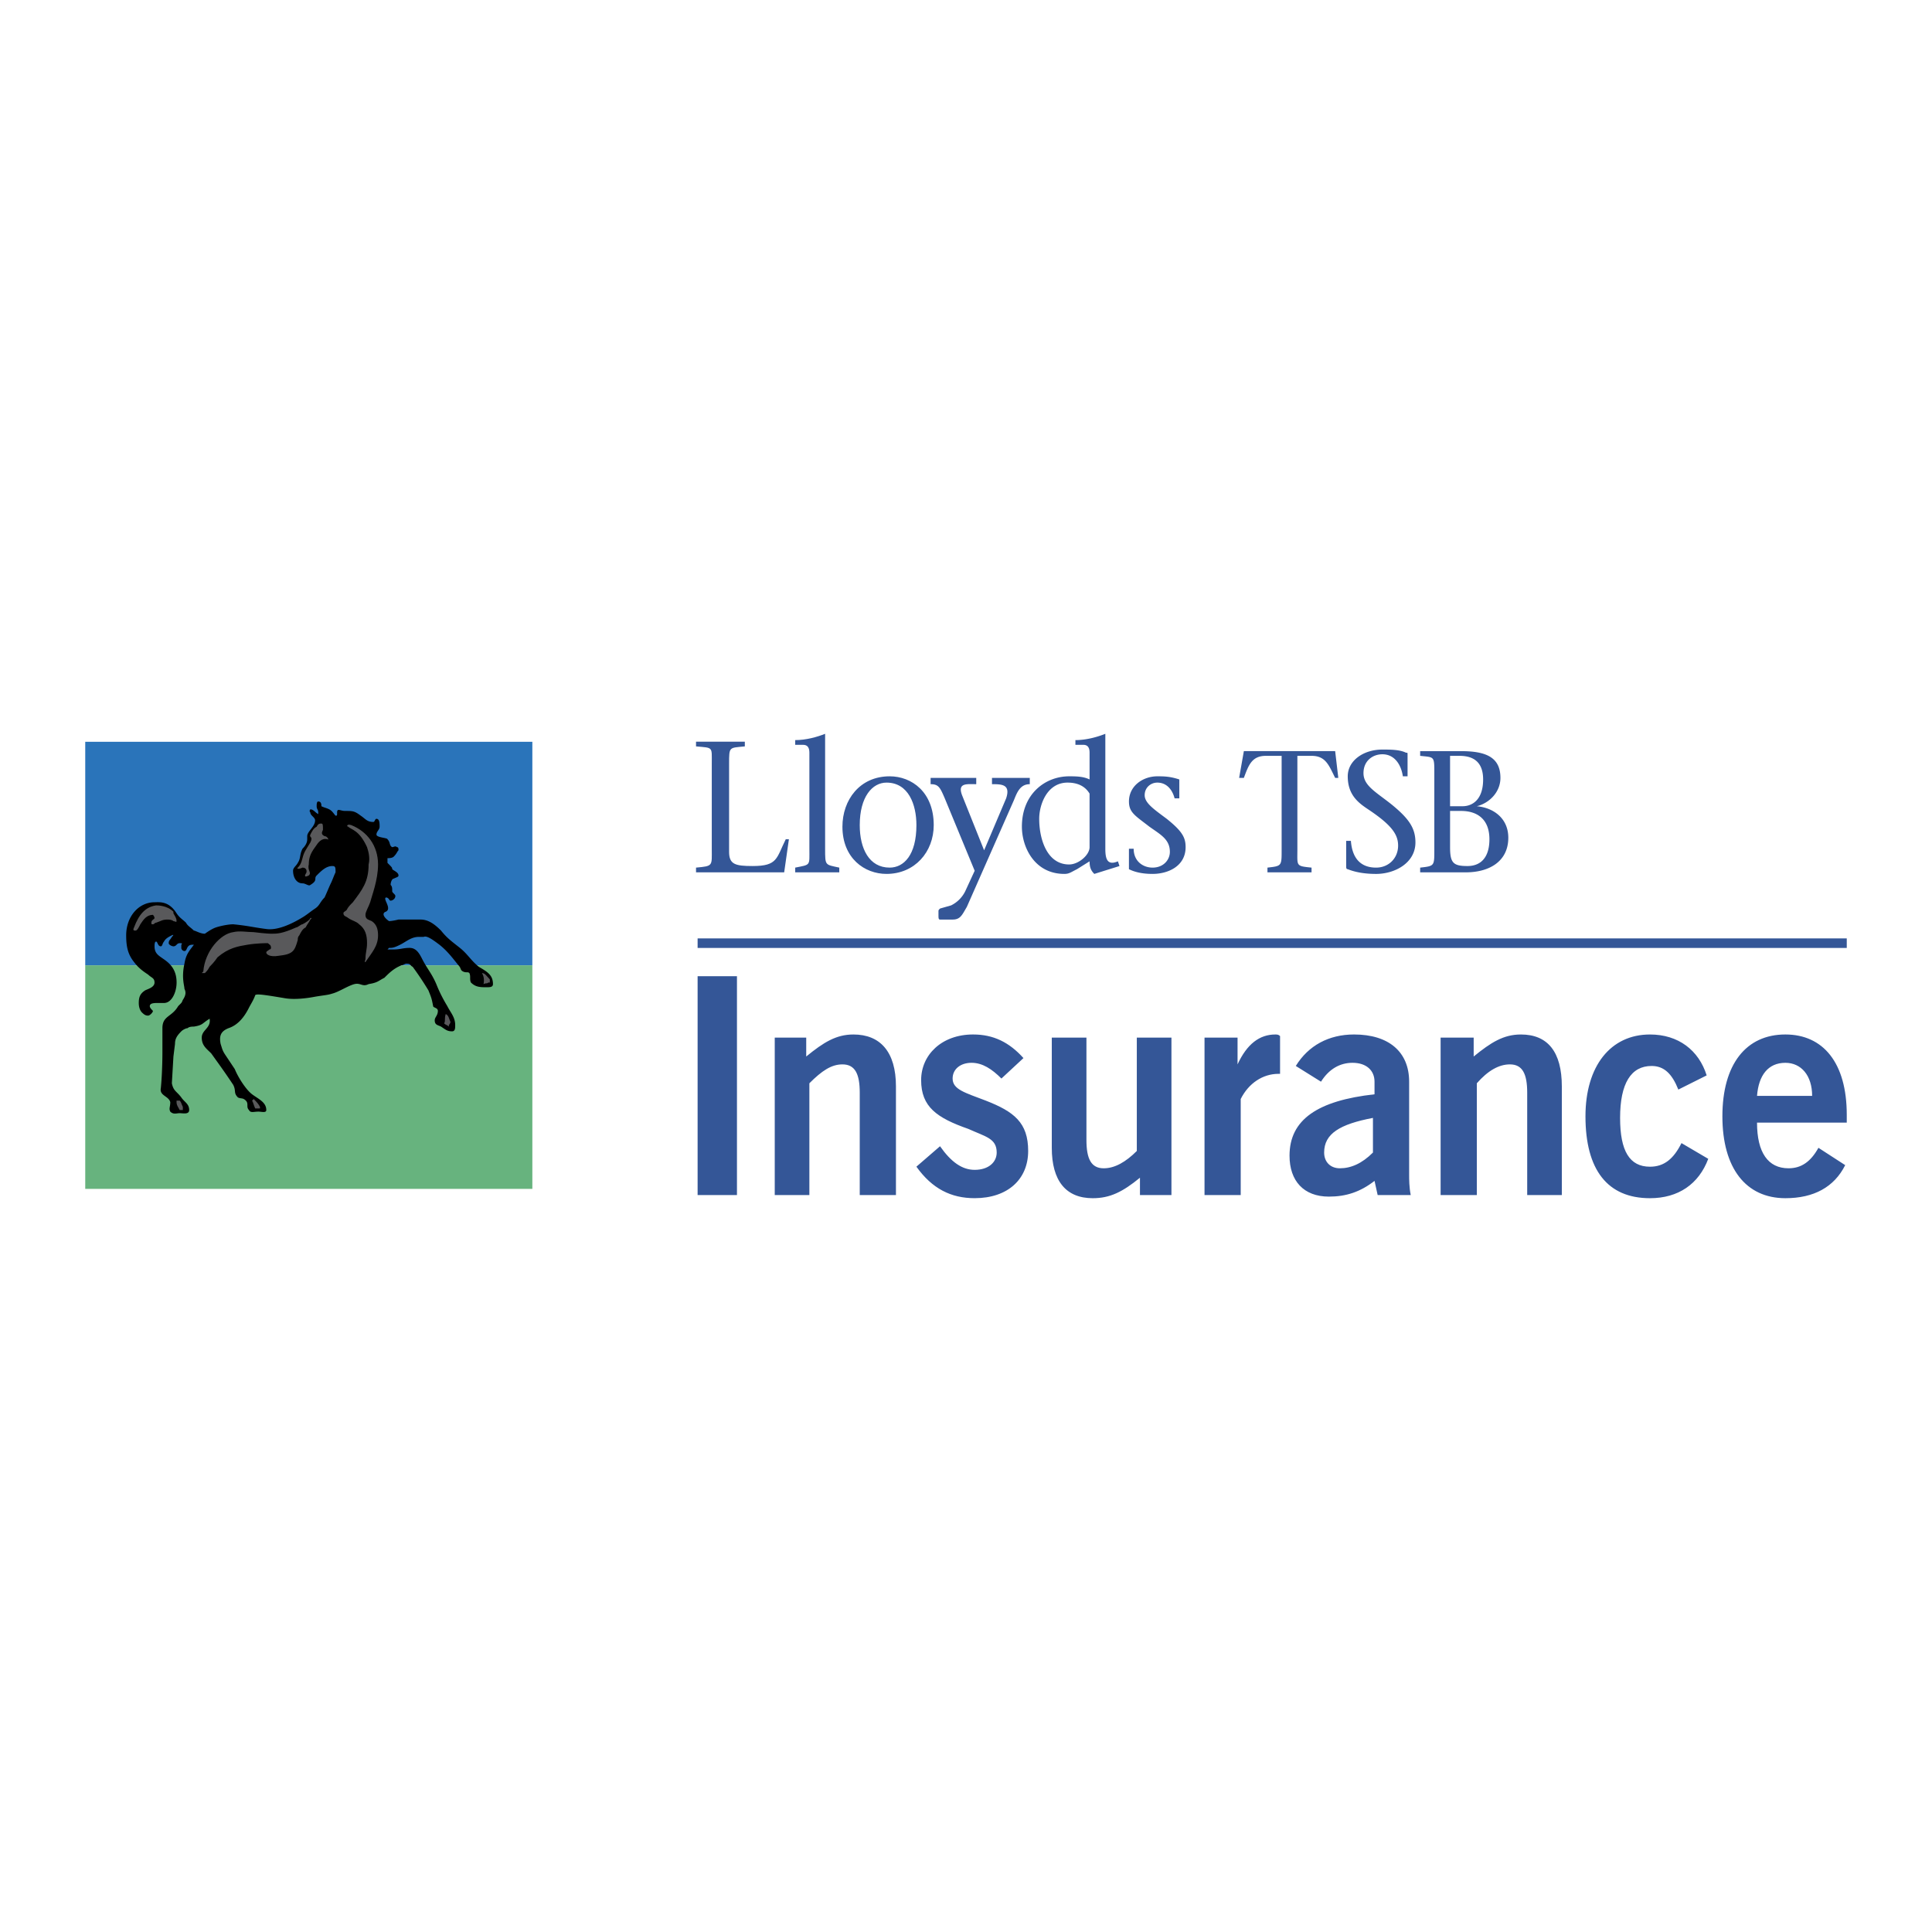 <svg xmlns="http://www.w3.org/2000/svg" width="2500" height="2500" viewBox="0 0 192.756 192.756"><path fill-rule="evenodd" clip-rule="evenodd" fill="#fff" d="M0 0h192.756v192.756H0V0z"/><path fill-rule="evenodd" clip-rule="evenodd" fill="#2a74ba" d="M8.504 74.007h44.609v22.304H8.504V74.007z"/><path fill-rule="evenodd" clip-rule="evenodd" fill="#67b37e" d="M8.504 118.615h44.609V96.311H8.504v22.304z"/><path d="M33.477 81.379c.157 0 .157 0 .157-.314 0-.471.314-.157.786-.157.785 0 .942 0 1.57.471.471.314.628.628 1.256.628.157 0 .157-.314.314-.314.314 0 .314.471.314.786 0 .313-.314.471-.314.785 0 .314 1.099.314 1.099.471.314.314.157.628.471.785.157 0 .314-.157.471 0 .157 0 .157.157.157.314-.157.157-.157.314-.471.628-.157.157-.472.157-.628.157v.471c.471.471.471.471.471.628.157.157.628.314.628.628 0 .157-.157.157-.471.314-.157 0-.314.314-.314.628.157.157.157.314.157.628 0 .157.314.314.314.471 0 .314-.314.471-.472.471s-.157-.314-.471-.314c-.314.157.628 1.1 0 1.414-.471.157-.157.628.314.942 0 0 .314 0 .943-.157h2.199c.785 0 1.413.472 2.042 1.1.628.785 1.1 1.1 1.885 1.728.785.628 1.1 1.257 1.885 1.885.785.471 1.414.785 1.414 1.727 0 .314-.314.314-.628.314-.628 0-1.099 0-1.57-.471-.157-.314 0-.629-.157-.943-.157-.156-.314 0-.628-.156s-.157-.314-.471-.629c-.628-.785-1.099-1.413-1.884-2.041-.628-.471-1.257-.942-1.571-.785h-.471c-.785 0-1.256.471-1.885.785-.628.314-.785.314-1.1.314l-.157.157h.628c.628 0 .942-.157 1.57-.157s.942.471 1.257 1.1c.471.942.942 1.413 1.413 2.512.314.785.628 1.414 1.1 2.199.314.629.785 1.1.785 1.885 0 .314 0 .629-.314.629-.471 0-.628-.158-1.1-.473-.314-.156-.628-.156-.628-.627 0-.314.314-.471.314-.943 0-.312-.471-.312-.471-.471-.157-.785-.157-.785-.471-1.57a30.254 30.254 0 0 0-1.571-2.355c-.314-.158-.157-.314-.628-.314-.157 0-.314.156-.471.156-.785.314-1.257.785-1.728 1.258-.628.314-.628.471-1.57.627-.629.314-.786-.156-1.414 0-.628.158-1.57.785-2.199.943-.471.156-.785.156-1.728.314-.785.156-2.042.312-2.984.156-1.885-.314-2.827-.471-2.984-.314-.157.471-.471.943-.628 1.258-.471.941-1.1 1.727-2.042 2.041-.785.314-.942.785-.785 1.57.157.471.157.629.471 1.1l.942 1.414c.314.785 1.1 2.041 1.728 2.512s1.414.785 1.414 1.57c0 .314-.471.158-.785.158-.472 0-.786.156-.942-.158-.314-.312 0-.627-.314-.941-.314-.314-.471-.158-.785-.314-.471-.471-.157-.629-.471-1.256-.942-1.414-1.414-2.043-2.199-3.143-.471-.471-.942-.785-.942-1.57s.942-.941.785-1.885c-.785.473-.628.629-1.57.785-.157 0-.472 0-.628.158-.157 0-.471.156-.628.314-.471.471-.628.785-.628 1.256l-.157 1.256-.157 2.67c.157.785.471.785.942 1.414.314.471.785.629.785 1.256 0 .473-.628.314-.942.314s-.628.158-.942-.156c-.157-.314 0-.471 0-.943-.157-.627-1.1-.627-.942-1.412.157-1.572.157-3.457.157-3.457v-2.512c0-1.256.943-1.1 1.571-2.199.471-.471.314-.314.471-.629.314-.471.314-.785.157-1.098 0-.314-.314-1.1 0-2.514.157-.942.471-1.256.942-1.885h-.157c-.628 0-.471.628-.785.628-.157 0-.314-.157-.314-.314v-.314c.157-.157 0-.157-.157-.157-.314 0-.314.314-.628.314-.157 0-.471-.157-.471-.314 0-.314.157-.314.314-.628.314-.314 0-.157 0-.157-.314.157-.628.314-.786.628-.157.157-.157.471-.314.471-.314 0-.314-.471-.471-.471s-.157.314-.157.471c0 .786.471.943 1.1 1.414.628.47 1.1 1.099 1.1 2.199 0 .941-.471 2.041-1.257 2.041h-.632c-.314 0-.785 0-.785.314 0 .158.157.314.314.471 0 .158-.314.473-.471.473s-.314 0-.628-.314c-.157-.158-.314-.471-.314-.943 0-.627.157-.941.628-1.256.314-.156.942-.314.942-.785s-.314-.471-.628-.785c-.471-.314-.942-.629-1.414-1.257-.628-.785-.785-1.571-.785-2.67 0-1.885 1.256-3.298 2.827-3.298.471 0 1.414-.158 2.199 1.099.314.471.628.628.942.942.157.314.472.471.786.785.157 0 .628.314 1.099.314 0 0 .628-.471 1.1-.628s1.256-.314 1.728-.314c1.571.157 2.042.314 3.298.471 1.1.157 2.513-.471 3.77-1.257.471-.314.628-.471 1.099-.785s.471-.628.942-1.1c.157-.314.471-1.099.628-1.413.157-.314.314-.786.471-1.1 0-.471 0-.628-.314-.628-.628 0-1.099.471-1.57.942-.314.314.157.472-.628.942-.157.157-.471-.157-.785-.157-.628 0-.942-.628-.942-1.257 0-.314.314-.471.471-.785.314-.471.157-.785.471-1.414.314-.314.471-.628.471-.942v-.314c0-.471.785-.942.785-1.571 0-.314-.471-.471-.471-.785-.157-.157 0-.314 0-.314.314 0 .471.314.785.471v-.157c0-.314-.157-.314-.157-.628 0-.157 0-.471.157-.471.314 0 .314.314.314.471.314.157.471.157.785.314.313.159.47.473.627.63z" fill-rule="evenodd" clip-rule="evenodd"/><path d="M13.531 92.844c.157 0 .314-.314.472-.628.314-.472.628-.942 1.256-.942 0 0 .157.157.157.314s-.314.157-.314.471c0 .157 0 .157.157.157s.157-.157.314-.157c.471-.157.628-.314 1.1-.314.157 0 .471 0 .628.157.157 0 .314.157.314 0 0-.314-.157-.471-.314-.785v-.157c-.628-.628-1.57-.628-1.728-.628-1.099.157-1.728.942-2.199 2.199-.157.313 0 .313.157.313zM17.615 109.963c0 .314.157.473.314.785h.314v-.312c-.157-.314-.157-.473-.314-.629h-.314v.156zM25.153 109.807c.157.314.157.471.314.785h.471v-.156c-.157-.314-.314-.473-.628-.787l-.157.158zM44.314 102.111c.157.156.314.156.471.312v-.156s.157-.156.157-.314c-.157-.314-.157-.627-.471-.785-.157.471 0 .629-.157.943zM48.241 98.184c.314-.156.314 0 .471-.156h.157v-.314c-.314-.314-.471-.629-.785-.629.314.472.157 1.099.157 1.099zM36.776 86.248c0 1.728-.629 2.513-1.571 3.77-.314.314-.471.471-.628.785-.157.157-.314.157-.314.314 0 .314.314.314.471.471.471.314.785.314 1.099.628.628.471.786 1.099.786 1.884 0 .628-.157.942-.157 1.571 0 .157-.157.314 0 .314.628-.942 1.256-1.571 1.256-2.67 0-.628-.157-1.099-.628-1.414-.314-.157-.628-.157-.628-.628 0-.314.314-.785.471-1.256.157-.628.785-2.199.785-3.77 0-1.885-1.099-3.298-2.67-3.926-.471-.157-.471.157-.314.157.314.313 1.099.313 1.885 2.041.157.473.314 1.101.157 1.729zM27.823 95.357c1.414-.157 1.571-.471 1.885-1.571 0-.157 0-.314.157-.471.157-.314.314-.628.628-.785.157-.314.314-.471.471-.786.157-.157.157-.157 0-.157 0 .157-.471.471-.785.628-.157 0-.471.314-.628.314-1.414.628-1.885.628-2.513.628 0 0-.471 0-1.728-.157-.628 0-1.413-.157-2.042 0-1.256.157-2.827 1.885-2.984 3.926l-.157.156h.314c.157-.156.314-.312.471-.627.157-.158.471-.472.786-.943 1.099-.942 2.042-1.1 2.984-1.256.942-.157 1.885-.157 2.042-.157.157.157.314.157.314.471 0 0 0 .157-.157.157-.157.157-.314.157-.314.314 0 .159.314.473 1.256.316zM32.378 83.421c-.314-.157-.314-.314-.157-.628 0-.471 0-.628-.157-.628s-.314 0-.471.314c-.314.157-.471.471-.628.785-.157.314.314.157 0 .785-.471.785-.628.942-.785 1.57-.157.628-.314.785-.471.942s.157.157.471 0c.471 0 .471.471.314.628-.157.314 0 .314.314.157.314-.314-.157-.471 0-1.099 0-.628.157-1.099.628-1.728.314-.471.628-.942 1.256-.785.157.158 0-.313-.314-.313z" fill-rule="evenodd" clip-rule="evenodd" fill="#59595b"/><path d="M69.443 86.562c1.728-.157 1.571-.157 1.571-1.885v-8.481c0-1.728.157-1.57-1.571-1.728v-.471h4.869v.471c-1.57.158-1.57 0-1.57 1.728v8.795c0 1.256.628 1.413 2.355 1.413 2.513 0 2.356-.785 3.298-2.67h.314l-.471 3.298h-8.795v-.47zM82.322 73.369v11.308c0 1.728 0 1.571 1.413 1.885v.471h-4.397v-.471c1.571-.314 1.414-.157 1.414-1.885v-9.58c0-.471-.157-.786-.628-.786h-.786v-.471c1.1 0 2.199-.314 2.984-.628v.157zM88.761 86.562c-2.042 0-2.984-1.885-2.984-4.24 0-2.827 1.256-4.241 2.67-4.241 2.199 0 2.984 2.199 2.984 4.241 0 2.984-1.256 4.24-2.67 4.24zm-.314.628c2.827 0 4.711-2.198 4.711-4.868 0-3.299-2.198-4.869-4.397-4.869-2.984 0-4.712 2.356-4.712 5.026 0 3.141 2.2 4.711 4.398 4.711z" fill-rule="evenodd" clip-rule="evenodd" fill="#345697"/><path d="M100.383 79.652c.473-1.414-.471-1.414-1.412-1.414v-.628h3.77v.628c-.943 0-1.258.785-1.572 1.571l-4.711 10.68c-.471.785-.628 1.256-1.414 1.256h-1.256c-.157 0-.157-.157-.157-.471v-.314c0-.157 0-.157.157-.314l1.1-.314a3.09 3.09 0 0 0 1.414-1.414l.942-2.042-2.984-7.224c-.471-1.1-.628-1.414-1.413-1.414v-.628H97.4v.628c-.943 0-1.885-.157-1.415 1.1l2.2 5.497 2.198-5.183zM108.707 84.52c0 .786-1.098 1.728-2.041 1.728-2.199 0-2.984-2.513-2.984-4.555 0-1.414.785-3.612 2.828-3.612.941 0 1.727.314 2.197 1.099v5.34zm2.984 1.885l-.156-.471c-1.1.471-1.256-.314-1.256-1.257V73.212c-.787.314-1.885.628-2.984.628v.471h.785c.471 0 .627.314.627.786v2.67c-.627-.314-1.412-.314-2.041-.314-2.355 0-4.711 1.728-4.711 5.026 0 2.041 1.256 4.711 4.24 4.711.471 0 .627-.157 1.256-.471l1.256-.785c0 .628.158.942.473 1.256l2.511-.785zM112.635 84.677h.471c0 1.257.941 1.885 1.885 1.885 1.1 0 1.727-.785 1.727-1.57 0-1.257-.941-1.728-2.041-2.513-1.414-1.1-2.041-1.414-2.041-2.513 0-1.571 1.412-2.513 2.826-2.513.629 0 1.256 0 2.199.314v1.885h-.471c-.158-.629-.629-1.571-1.729-1.571-.629 0-1.256.471-1.256 1.256s.941 1.414 2.199 2.356c1.57 1.256 1.885 1.885 1.885 2.827 0 1.885-1.729 2.67-3.299 2.67-.943 0-1.729-.157-2.355-.471v-2.042zM129.439 84.834c0 1.57-.158 1.57 1.414 1.728v.471h-4.398v-.471c1.414-.157 1.414-.157 1.414-1.728v-9.423h-1.57c-1.414 0-1.729.942-2.199 2.199h-.471l.471-2.67h9.109l.314 2.67h-.314c-.629-1.257-.943-2.199-2.355-2.199h-1.414v9.423h-.001zM139.963 77.453c-.158-1.1-.787-2.199-2.043-2.199-.941 0-1.885.628-1.885 1.885s1.256 1.884 2.828 3.141c1.727 1.414 2.355 2.356 2.355 3.77 0 2.042-2.043 3.141-3.928 3.141-1.098 0-2.041-.157-2.826-.471-.156 0-.156-.157-.156-.314v-2.513h.471c.156 2.042 1.256 2.67 2.512 2.67 1.258 0 2.199-.942 2.199-2.199 0-1.099-.627-2.042-2.984-3.612-.941-.628-2.041-1.414-2.041-3.298 0-1.57 1.57-2.67 3.455-2.67.785 0 1.729 0 2.355.314.158 0 .158 0 .158.157v2.199h-.47v-.001zM144.674 75.411h.941c1.572 0 2.357.785 2.357 2.356 0 2.042-1.1 2.67-2.043 2.67h-1.256v-5.026h.001zm0 5.497h1.1c1.57 0 2.826.785 2.826 2.827 0 1.728-.785 2.67-2.197 2.67-1.414 0-1.729-.314-1.729-1.885v-3.612zm-2.985-5.968v.471c1.414.157 1.414 0 1.414 1.728v7.696c0 1.57 0 1.57-1.414 1.728v.471h4.555c2.355 0 4.24-1.099 4.24-3.455 0-1.885-1.412-2.984-3.141-3.141 1.256-.314 2.355-1.414 2.355-2.827 0-2.042-1.412-2.67-3.926-2.67h-4.083v-.001zM69.601 94.101h114.651H69.601z" fill-rule="evenodd" clip-rule="evenodd" fill="#345697"/><path fill="#345697" d="M69.601 93.625h114.651v.952H69.601v-.952z"/><path fill-rule="evenodd" clip-rule="evenodd" fill="#345697" d="M69.601 97.398h3.926v21.832h-3.926V97.398zM77.296 103.523h3.141v1.885c1.728-1.412 2.984-2.197 4.711-2.197 2.67 0 4.241 1.727 4.241 5.182v10.838h-3.612v-10.209c0-1.885-.471-2.828-1.728-2.828-1.099 0-2.042.629-3.298 1.885v11.152h-3.455v-15.708zM93.787 114.361c1.1 1.57 2.199 2.355 3.455 2.355 1.414 0 2.199-.785 2.199-1.727 0-1.414-1.1-1.572-2.827-2.357-3.141-1.1-4.712-2.197-4.712-4.867 0-2.514 2.042-4.555 5.184-4.555 2.041 0 3.611.785 5.025 2.355l-2.199 2.041c-.941-.941-1.885-1.57-2.984-1.57s-1.885.629-1.885 1.57c0 1.1 1.257 1.414 3.298 2.199 2.826 1.1 4.24 2.199 4.24 5.025 0 2.828-2.041 4.713-5.34 4.713-2.355 0-4.24-.943-5.811-3.143l2.357-2.039zM109.021 119.545c-2.67 0-4.084-1.729-4.084-5.027v-10.994h3.457v10.209c0 1.885.471 2.828 1.727 2.828 1.1 0 2.199-.629 3.299-1.729v-11.309h3.455v15.707h-3.141v-1.729c-1.728 1.415-2.984 2.044-4.713 2.044zM120.174 103.523h3.297v2.67c.943-2.041 2.199-2.982 3.77-2.982.156 0 .314 0 .471.156v3.77h-.156c-1.57 0-2.984.941-3.77 2.512v9.582h-3.611v-15.708h-.001zM136.979 111.533v3.457c-1.1 1.1-2.199 1.57-3.299 1.57-.941 0-1.57-.629-1.57-1.57-.001-1.885 1.57-2.828 4.869-3.457zm.47 7.697h3.299c-.158-.785-.158-1.57-.158-2.043v-9.266c0-2.984-2.041-4.711-5.496-4.711-2.514 0-4.555 1.098-5.812 3.141l2.514 1.57c.785-1.256 1.885-1.885 3.141-1.885 1.414 0 2.199.785 2.199 1.885v1.256c-5.654.629-8.48 2.514-8.48 6.125 0 2.514 1.414 4.084 3.926 4.084 1.729 0 3.141-.471 4.555-1.57l.312 1.414zM143.73 103.523h3.299v1.885c1.729-1.412 2.984-2.197 4.713-2.197 2.67 0 4.082 1.727 4.082 5.182v10.838h-3.455v-10.209c0-1.885-.471-2.828-1.727-2.828-1.1 0-2.199.629-3.299 1.885v11.152h-3.613v-15.708zM170.432 115.617c-.943 2.514-2.984 3.928-5.812 3.928-4.24 0-6.438-2.828-6.438-8.168 0-5.025 2.512-8.166 6.438-8.166 2.828 0 4.869 1.57 5.654 4.082l-2.826 1.414c-.629-1.57-1.414-2.355-2.67-2.355-2.043 0-3.141 1.727-3.141 5.182 0 3.299.941 4.869 2.982 4.869 1.414 0 2.357-.785 3.143-2.355l2.67 1.569zM175.299 109.336c.158-2.043 1.1-3.299 2.828-3.299 1.57 0 2.67 1.256 2.67 3.299h-5.498zm8.797 6.91l-2.67-1.729c-.785 1.414-1.729 2.043-2.984 2.043-2.043 0-3.143-1.57-3.143-4.555h8.953v-.785c0-5.184-2.355-8.01-6.125-8.01-3.926 0-6.283 2.982-6.283 8.166s2.357 8.168 6.283 8.168c2.826.001 4.869-1.099 5.969-3.298z"/></svg>